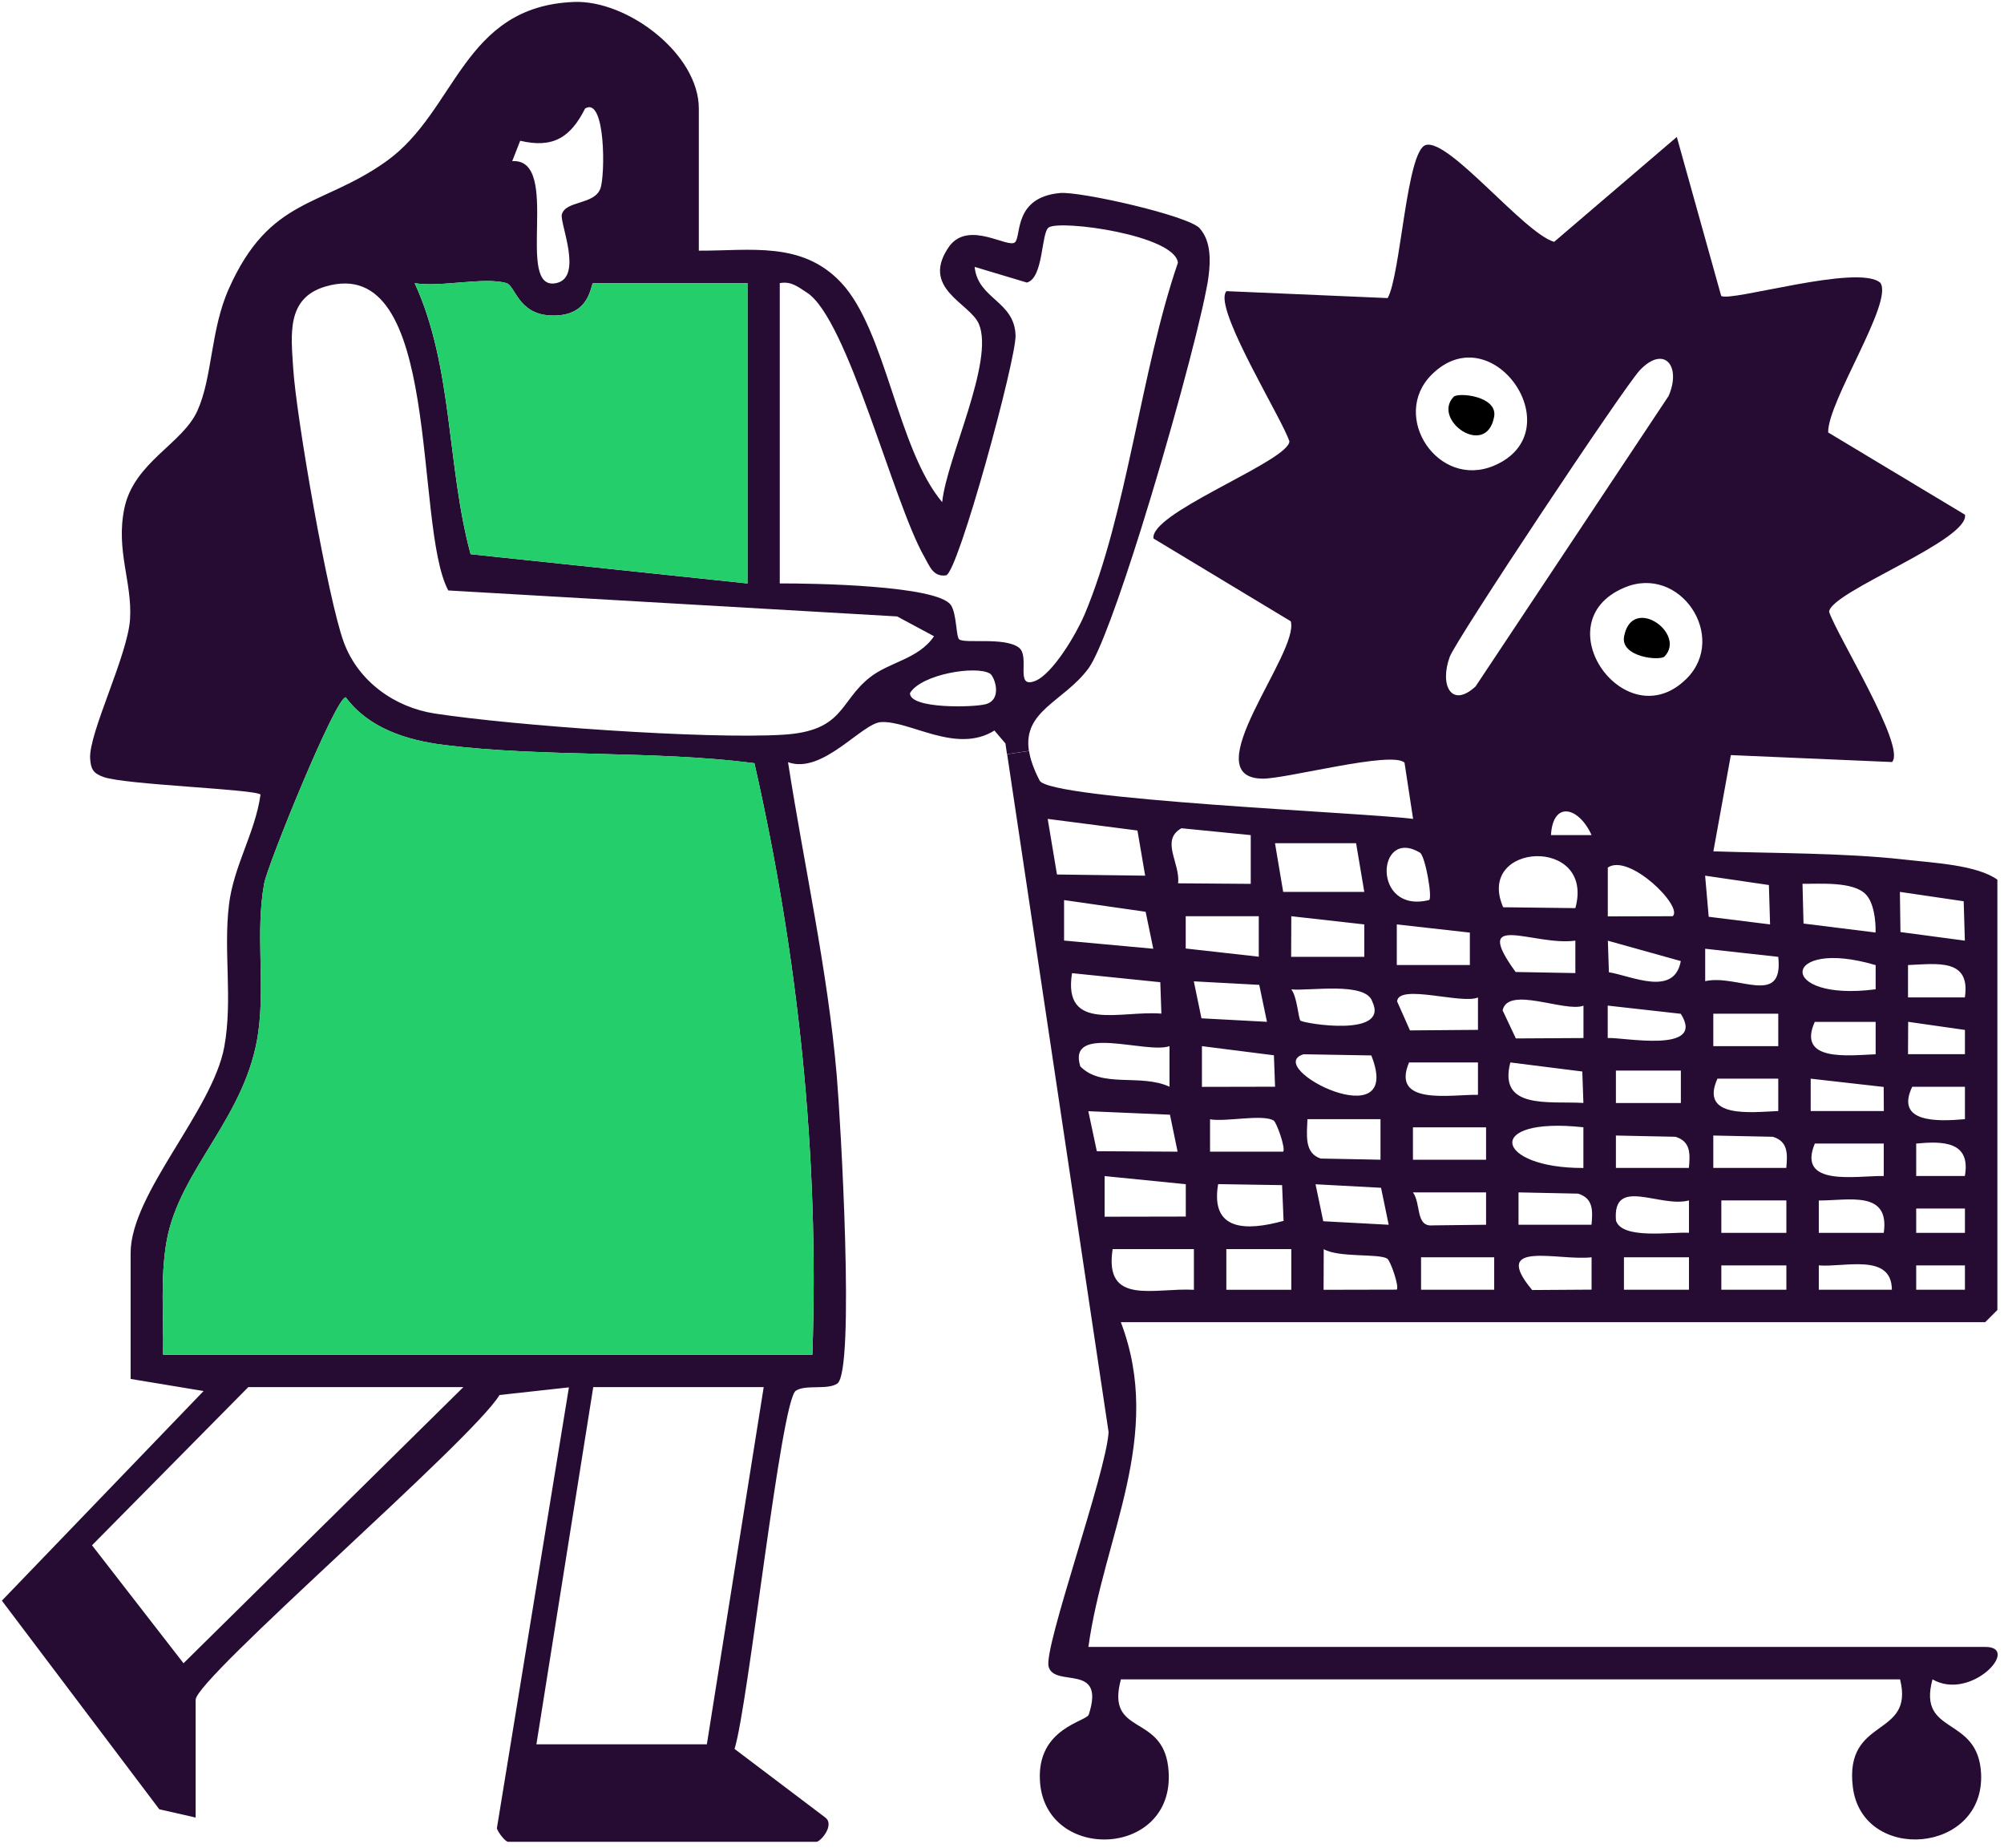 <svg width="257" height="237" viewBox="0 0 257 237" fill="none" xmlns="http://www.w3.org/2000/svg">
<g clip-path="url(#clip0_122_48)">
<path d="M256.15 112.8V167.97L254.59 169.53H143.74C149.31 184.17 141.55 196.92 139.58 211.17H254.6C259.23 211.17 252.75 218.18 247.83 215.33C245.86 222.6 253.68 219.88 254.06 227.39C254.58 237.74 238.79 238.95 237.61 229.11C236.52 220.03 245.56 222.88 243.67 215.33H143.75C141.78 222.6 148.99 219.67 149.81 226.54C151.22 238.27 133.89 239.03 133.36 228.26C133.02 221.55 139.34 220.76 139.63 219.84C141.81 213.12 135.23 216.47 134.48 213.7C133.81 211.23 141.87 188.87 142.17 183.63L129.16 96.71L131.97 96.29C132.13 97.36 132.56 98.61 133.33 100.09C134.6 102.54 175.37 104.22 181.22 105L180.12 97.79C178.52 96.23 164.98 99.87 161.92 99.84C152.96 99.74 166.7 83.67 165.53 79.66L147.93 69.05C147.9 68.85 147.93 68.63 148.03 68.41C149.5 64.96 165.17 59.03 165.36 56.6C164.45 53.76 156.24 40.57 157.1 37.68C157.14 37.53 157.21 37.42 157.29 37.33L177.96 38.22C179.64 35.21 180.37 19.37 182.83 18.6C185.77 17.67 195.46 29.92 199.31 31.01L215.04 17.56L220.73 37.94C221.89 38.77 238.34 33.78 241.14 36.26C242.88 38.7 234.37 51.48 234.45 55.45L252 66C252.53 69.31 234.78 75.86 234.57 78.44C235.53 81.41 244.51 95.8 242.64 97.71L221.97 96.82L219.73 109.16C227.55 109.42 236.46 109.35 244.18 110.21C247.92 110.64 253.51 110.89 256.16 112.8H256.15ZM251.98 150.79C252.78 146.31 249.13 146.31 245.74 146.63V150.79H251.98ZM251.98 127.89C252.74 122.85 248.42 123.59 244.69 123.74V127.89H251.98ZM251.99 135.18V132.06L244.71 131.02L244.69 135.17H251.99V135.18ZM251.99 165.37V162.25H245.74V165.37H251.99ZM251.99 158.08V154.96H245.74V158.08H251.99ZM251.99 143.5V139.35H245.23C243.01 143.98 248.46 143.82 251.99 143.5ZM251.98 120.61L251.83 115.56L243.65 114.36L243.72 119.51L251.97 120.61H251.98ZM233.25 165.37H242.62C242.6 160.62 236.5 162.53 233.25 162.25V165.37ZM241.58 158.08C242.37 152.59 237.11 153.94 233.25 153.93V158.08H241.58ZM241.59 142.46L241.57 139.37L232.21 138.31V142.46H241.59ZM241.58 150.78V146.63H232.74C230.39 152.24 238.15 150.73 241.58 150.79V150.78ZM240.54 135.18V131.03H232.73C230.42 136.18 237.09 135.32 240.54 135.18ZM240.53 119.57C240.58 118.08 240.3 115.66 239.23 114.63C237.58 113 233.39 113.35 231.16 113.32L231.29 118.42L240.53 119.57ZM240.54 126.85V123.75C228.4 120.15 227.68 128.51 240.54 126.85ZM229.08 149.75C229.25 147.93 229.31 146.36 227.36 145.76L219.72 145.6V149.75H229.09H229.08ZM229.09 165.37V162.25H220.75V165.37H229.09ZM229.09 158.08V153.92H220.75V158.08H229.09ZM218.67 125.81C222.79 124.85 228.76 129.2 228.05 122.69L218.68 121.65V125.8L218.67 125.81ZM228.05 142.46V138.31H220.25C217.93 143.46 224.61 142.6 228.05 142.46ZM228.05 134.14V129.98H219.72V134.14H228.05ZM227 118.53L226.85 113.48L218.67 112.28L219.13 117.55L227 118.53ZM216.3 87.01C221.63 81.68 215.48 72.31 208.3 75.35C197.8 79.79 208.49 94.82 216.3 87.01ZM216.59 149.75C216.76 147.93 216.82 146.36 214.87 145.76L207.23 145.6V149.75H216.6H216.59ZM216.6 165.37V161.21H208.26V165.37H216.6ZM216.6 158.07V153.92C212.88 154.92 206.75 150.76 207.24 156.5C208 158.97 214.35 157.93 216.6 158.07ZM206.18 133.1C207.99 132.95 218.84 135.18 215.55 129.99L206.18 128.94V133.09V133.1ZM215.56 141.43V137.27H207.23V141.43H215.56ZM215.55 123.23L206.2 120.62L206.33 124.66C209.35 125.18 214.71 127.81 215.55 123.24V123.23ZM214.51 117.48C215.92 116.27 208.92 109.35 206.19 111.24V117.5L214.51 117.48ZM213.96 50.84C215.69 46.92 213.41 44.18 210.29 47.48C208.21 49.7 186.72 82.03 185.92 84.22C184.59 87.85 186.13 90.87 189.23 88.02L213.95 50.83L213.96 50.84ZM204.1 157.04C204.27 155.22 204.33 153.65 202.38 153.05L194.74 152.89V157.04H204.11H204.1ZM204.11 165.36V161.21C199.98 161.72 191.04 158.88 196.49 165.41L204.11 165.36ZM198.9 107.08H204.11C202.49 103.49 199.17 102.59 198.9 107.08ZM203.07 133.1V128.95C200.73 129.85 193.39 126.35 192.7 129.55L194.4 133.15L203.07 133.1ZM203.06 149.76V144.54C190.13 143.14 191.71 149.8 203.06 149.76ZM203.06 141.42L202.92 137.39L193.69 136.23C192.11 142.3 198.63 141.17 203.06 141.42ZM202.03 116.44C204.58 107.18 189.15 107.98 192.77 116.33L202.03 116.44ZM202.03 124.76V120.61C196.65 121.34 188.58 116.67 194.37 124.63L202.03 124.77V124.76ZM191.59 59.71C201.8 55.39 191.41 40.23 183.59 48.05C178.26 53.38 184.41 62.74 191.59 59.71ZM191.62 165.37V161.21H182.24V165.37H191.62ZM190.58 157.04V152.89H181.2C182.27 154.36 181.5 157.34 183.74 157.12L190.58 157.04ZM190.58 148.7V144.55H181.2V148.7H190.58ZM189.54 140.38V136.23H180.7C178.35 141.82 186.1 140.32 189.54 140.38ZM189.54 132.05V127.9C187.47 128.8 179.34 126.09 179.17 128.4L180.82 132.12L189.55 132.05H189.54ZM188.5 123.73V119.58L179.13 118.53V123.74H188.5V123.73ZM183.29 115.4C183.7 115.01 182.78 109.73 182.09 109.32C176.52 106.01 175.9 117.25 183.29 115.4ZM179.12 165.36C179.49 165.02 178.31 161.62 177.9 161.38C176.77 160.7 171.73 161.29 169.76 160.17L169.74 165.38L179.12 165.36ZM178.09 157.04L177.11 152.3L168.71 151.85L169.7 156.59L178.09 157.04ZM177.04 148.71V143.5H167.67C167.62 145.4 167.2 147.84 169.37 148.55L177.03 148.7L177.04 148.71ZM166.78 130.87C167.25 131.24 178.21 133.06 175.99 128.43C175.19 125.84 167.98 127.09 165.6 126.86C166.36 127.8 166.51 130.65 166.78 130.87ZM167.16 135.18C161.81 136.86 180.17 146.15 175.86 135.33L167.16 135.18ZM174.96 122.68V118.53L165.6 117.48L165.58 122.69H174.96V122.68ZM174.96 114.35L173.91 108.12H163.51L164.56 114.36H174.96V114.35ZM165.6 165.38V160.16H157.27V165.38H165.6ZM164.61 156.55L164.42 151.96L156.22 151.83C155.18 157.89 159.87 157.85 164.61 156.54V156.55ZM164.55 147.67C164.92 147.32 163.73 143.93 163.34 143.68C161.93 142.82 157.22 143.88 155.18 143.52V147.67H164.55ZM163.52 139.34L163.37 135.31L154.14 134.14V139.36L163.52 139.34ZM162.48 131.02L161.49 126.28L153.1 125.83L154.08 130.57L162.48 131.02ZM161.43 122.68V117.48H152.06V121.62L161.43 122.67V122.68ZM160.4 113.33V107.08L151.51 106.2C148.77 107.74 151.39 110.68 151.08 113.26L160.4 113.33ZM153.11 165.38V160.16H142.69C141.55 167.49 148.05 165.09 153.11 165.38ZM152.07 155.99V151.84L141.66 150.8V156.01L152.07 155.99ZM151.02 147.67L150.04 142.93L139.57 142.48L140.66 147.61L151.01 147.67H151.02ZM149.98 139.35V134.14C147.02 135.18 136.83 131.21 138.54 136.73C141.31 139.57 146.26 137.63 149.98 139.34V139.35ZM148.94 129.97L148.8 125.94L137.48 124.78C136.26 132.43 143.8 129.53 148.94 129.97ZM147.9 121.65L146.92 116.91L136.46 115.41V120.6L147.9 121.65ZM146.86 112.28L145.87 106.49L134.36 105L135.55 112.13L146.85 112.28H146.86Z" fill="#260C33"/>
<path d="M208.28 81.6C209.29 76.24 216.3 81.21 213.47 84.17C212.91 84.77 207.78 84.28 208.28 81.6Z" fill="black"/>
<path d="M186.42 50.88C186.98 50.28 192.11 50.77 191.61 53.45C190.6 58.81 183.59 53.84 186.42 50.88Z" fill="black"/>
<path d="M153.86 29.29C155.32 30.92 155.25 33.45 154.98 35.5C154.92 35.95 154.83 36.52 154.69 37.18C153.57 42.95 149.89 56.48 146.32 67.87C143.63 76.44 141 83.8 139.57 85.73C136.43 89.95 131.15 91.12 131.95 96.28L129.14 96.7L128.94 95.33L127.53 93.67C122.61 96.74 116.67 92.36 112.97 92.59C110.52 92.74 105.47 99.34 101.06 97.73C103.13 111.04 106.13 124.33 107.3 137.81C107.78 143.35 109.69 175.85 107.37 177.41C106.09 178.26 103.27 177.49 102.05 178.33C100.13 179.67 95.96 218.68 94.2 224.25L105.79 233.01C107.14 233.97 105.21 236.16 104.71 236.16H65.16C64.81 236.16 63.89 234.99 63.72 234.43L72.96 177.89L64.06 178.87C60.58 184.66 25.09 215.2 25.09 217.95V233.05L20.43 231.99L0.24 205.24L26.11 178.36L16.75 176.81V160.68C16.75 153.02 27.28 142.41 28.77 134.19C29.86 128.14 28.64 122.07 29.36 116.05C29.94 111.06 32.73 106.79 33.41 101.88C32.66 101.18 16.07 100.63 13.28 99.63C11.96 99.16 11.65 98.63 11.56 97.27C11.35 94.03 16.41 83.98 16.68 79.35C16.96 74.61 14.83 70.58 15.95 65.17C17.18 59.27 23.39 56.93 25.31 52.68C27.28 48.33 26.97 42.3 29.37 36.97C34.62 25.23 41.18 26.63 49.53 20.69C58.58 14.25 59.3 0.81 73.62 0.25C80.47 -0.01 89.62 6.92 89.62 13.92V32.14C96.24 32.17 102.87 30.89 107.88 36.25C113.64 42.4 115.08 57.57 120.83 64.39C121.39 58.79 127.57 46.3 125.53 41.53C124.37 38.83 117.88 36.96 121.79 31.51C124.33 28.25 129.28 31.9 130.17 31.06C131 30.29 129.95 25.31 135.93 24.75C138.51 24.51 152.42 27.65 153.87 29.28L153.86 29.29ZM139.02 78.96C144.57 65.9 146.32 47.44 151.06 33.69C150.66 30.14 136.04 28.16 134.5 29.16C133.5 29.81 133.86 35.65 131.69 36.23L124.99 34.22C125.41 38.38 130.1 38.56 130.24 43.01C130.33 46.05 122.89 73.39 121.33 73.77C119.66 74.02 119.19 72.53 118.53 71.38C114.56 64.46 108.71 40.85 103.47 37.51C102.34 36.79 101.48 36.03 100 36.3V74.81C103.89 74.79 120.21 75.02 121.95 77.59C122.7 78.7 122.6 81.66 123.01 81.98C123.77 82.56 128.75 81.66 130.63 83.01C132.19 84.12 130.04 88.41 132.78 87.3C135.01 86.39 138.02 81.3 139.01 78.96H139.02ZM126.43 90.29C128.62 89.66 127.52 86.71 126.96 86.37C125.16 85.29 118.13 86.46 116.7 88.87C116.63 90.93 124.95 90.71 126.42 90.29H126.43ZM119.78 81.58L115.05 79.04L57.49 75.71C53 67.37 56.81 32.23 41.7 36.75C36.7 38.24 37.33 42.92 37.6 47.21C37.99 53.45 42.06 76.86 44.09 82.35C45.94 87.37 50.61 90.7 55.76 91.49C65.86 93.04 90.51 94.8 100.39 94.21C108.27 93.74 107.59 89.99 111.55 86.86C114.06 84.87 117.81 84.51 119.78 81.58ZM104.18 173.7C105.08 148.17 102.38 122.69 96.75 97.86C83.92 96.2 69.6 97.12 56.94 95.52C52.17 94.92 47.29 93.39 44.34 89.41C43.03 89.41 34.32 110.89 33.88 113.28C32.74 119.59 34 125.99 33.13 132.31C31.65 143.2 23.04 149.86 21.38 159.08C20.51 163.95 21.02 168.81 20.91 173.7H104.18ZM90.65 223.66L97.94 177.86H76.08L68.79 223.66H90.65ZM95.86 74.81V36.3H76.08C75.7 36.3 75.86 40.78 70.44 40.44C66.41 40.18 66.08 36.61 64.92 36.29C62.01 35.49 56.51 36.86 53.18 36.31C58.11 47.03 57.28 59.71 60.35 71.06L95.85 74.81H95.86ZM76.99 24.2C77.63 22.52 77.67 12.32 75.04 13.91C73.14 17.67 70.9 19.03 66.71 18.05L65.69 20.66C72.12 20.26 65.86 37.56 71.38 36.29C74.81 35.51 71.77 28.58 72.05 27.51C72.51 25.7 76.2 26.29 76.99 24.19V24.2ZM23.53 213.27L59.42 177.86H31.84L11.8 198.14L23.53 213.26V213.27Z" fill="#260C33"/>
<path d="M96.75 97.85C102.38 122.68 105.08 148.17 104.18 173.69H20.91C21.03 168.8 20.51 163.94 21.38 159.07C23.03 149.86 31.65 143.19 33.13 132.3C33.99 125.98 32.73 119.58 33.88 113.27C34.32 110.88 43.03 89.4 44.34 89.4C47.29 93.38 52.17 94.91 56.94 95.51C69.6 97.12 83.92 96.19 96.75 97.85Z" fill="#23CE6B"/>
<path d="M95.86 36.3V74.81L60.36 71.06C57.29 59.71 58.12 47.03 53.19 36.31C56.52 36.86 62.02 35.49 64.93 36.29C66.08 36.61 66.42 40.18 70.45 40.44C75.87 40.78 75.71 36.3 76.09 36.3H95.87H95.86Z" fill="#23CE6B"/>
</g>
<defs>
<clipPath id="clip0_122_48">
<rect width="256.42" height="236.39" fill="white"/>
</clipPath>
</defs>
</svg>
